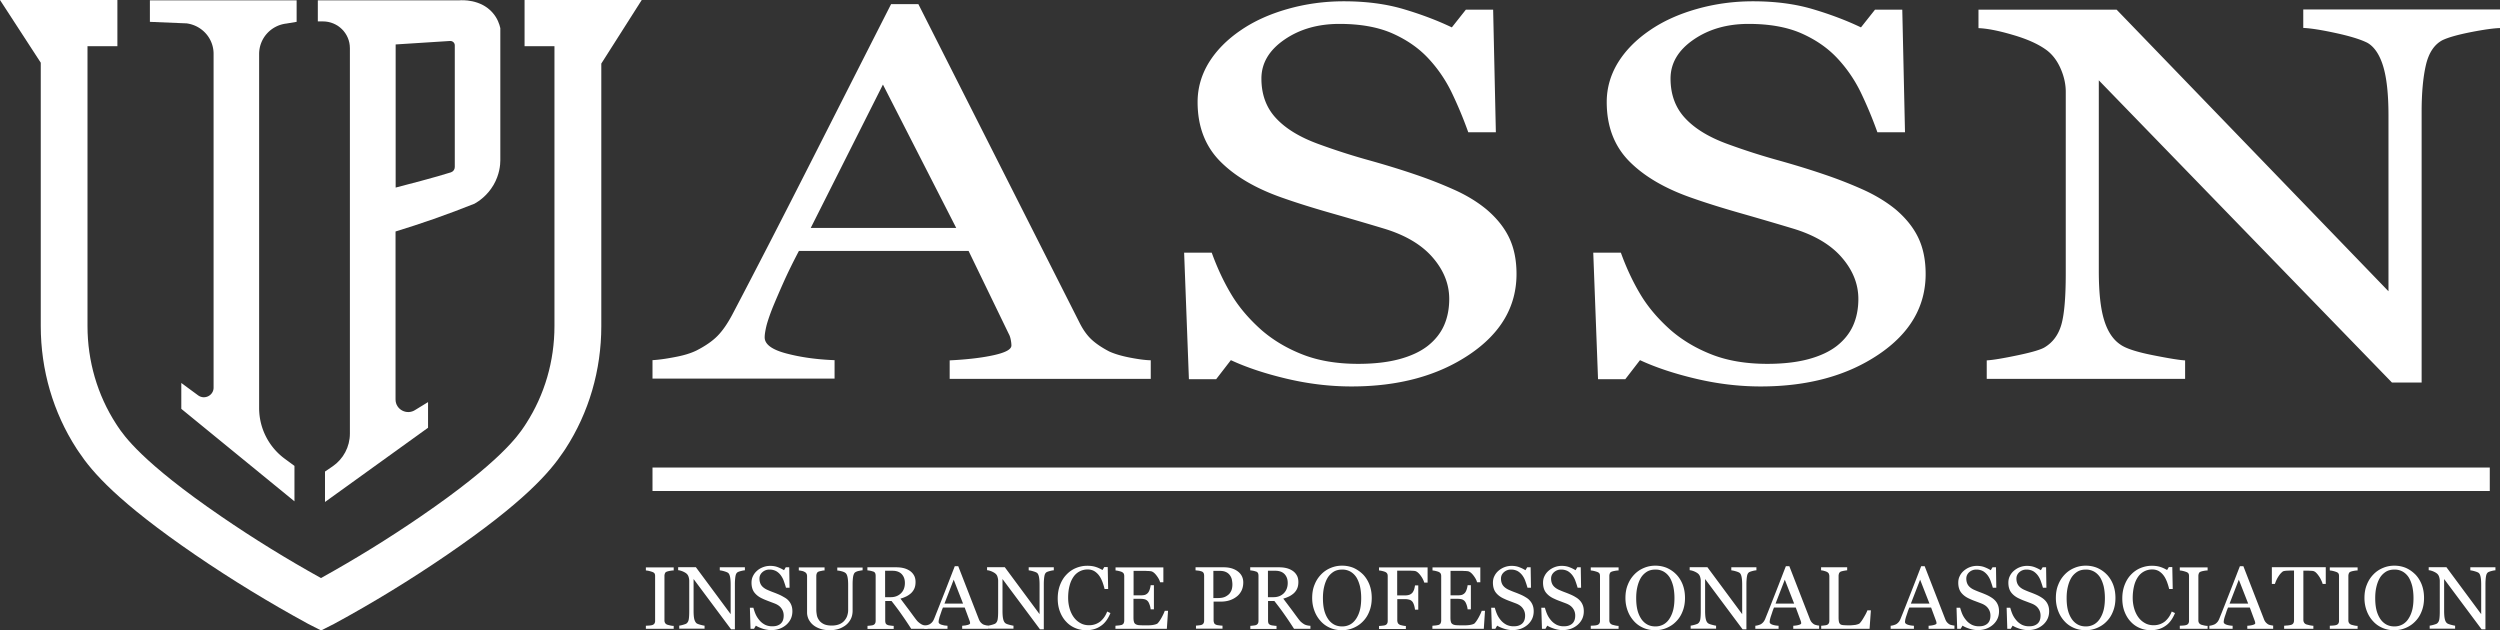 <svg width="230" height="58" fill="none" xmlns="http://www.w3.org/2000/svg"><rect width="100%" height="100%" fill="#333333" stroke="none"/><path d="M229.06 43.013H60.03v2.16h169.03v-2.16zm-123.19-8.159h-18.5v-1.7c1.63-.08 2.98-.24 4.06-.48 1.08-.24 1.62-.53 1.62-.89 0-.14-.02-.32-.06-.53-.04-.21-.1-.39-.19-.55l-3.69-7.618H73.5c-.59 1.12-1.06 2.09-1.43 2.92-.37.83-.7 1.6-.99 2.3-.27.689-.46 1.249-.57 1.679-.1.43-.16.78-.16 1.05 0 .64.66 1.13 1.98 1.48 1.32.35 2.8.56 4.45.62v1.699H60.03v-1.7c.54-.03 1.22-.12 2.04-.28.82-.15 1.48-.35 2.01-.61.84-.43 1.48-.88 1.94-1.35.46-.47.91-1.12 1.35-1.949 2.24-4.26 4.7-9.048 7.4-14.367 2.7-5.32 5.1-10.049 7.21-14.198h2.51l14.83 29.315c.31.62.67 1.13 1.07 1.51.4.38.95.76 1.66 1.13.48.22 1.11.41 1.88.56.77.15 1.42.24 1.94.25v1.709zm-17.9-13.888L81.23 7.78l-6.64 13.187h13.38zm48.79-1.699c.94.8 1.64 1.67 2.09 2.62.45.95.67 2.059.67 3.319 0 3-1.45 5.479-4.36 7.428-2.91 1.95-6.51 2.92-10.82 2.92-1.99 0-3.97-.24-5.96-.71-1.99-.47-3.7-1.04-5.14-1.71l-1.35 1.75h-2.51l-.44-11.638h2.54c.52 1.44 1.13 2.73 1.83 3.89.7 1.16 1.63 2.239 2.77 3.249 1.09.94 2.36 1.69 3.81 2.25 1.45.56 3.14.84 5.06.84 1.44 0 2.7-.14 3.78-.43 1.08-.29 1.95-.7 2.62-1.22.67-.53 1.17-1.15 1.49-1.86.32-.71.49-1.53.49-2.46 0-1.36-.5-2.63-1.51-3.8-1-1.169-2.5-2.069-4.48-2.669-1.36-.41-2.92-.87-4.67-1.37-1.76-.5-3.27-.97-4.55-1.42-2.51-.859-4.46-1.989-5.85-3.389-1.39-1.4-2.09-3.219-2.09-5.469 0-1.29.35-2.5 1.03-3.619.69-1.12 1.67-2.12 2.95-2.99 1.21-.83 2.64-1.48 4.3-1.95 1.65-.47 3.38-.709 5.17-.709 2.05 0 3.88.24 5.5.72s3.1 1.04 4.44 1.68l1.29-1.63h2.51l.25 11.278h-2.54a37.47 37.47 0 00-1.55-3.71c-.58-1.18-1.32-2.25-2.24-3.209-.9-.93-2-1.66-3.29-2.22-1.3-.55-2.88-.83-4.77-.83-1.99 0-3.68.49-5.08 1.46s-2.1 2.16-2.1 3.57c0 1.47.45 2.69 1.35 3.65.9.969 2.21 1.759 3.92 2.379 1.53.56 3.03 1.04 4.5 1.45 1.47.41 2.9.84 4.28 1.31 1.25.42 2.46.89 3.62 1.409 1.18.52 2.19 1.14 3.04 1.84zm37.64 0c.94.8 1.64 1.67 2.09 2.62.45.95.67 2.059.67 3.319 0 3-1.45 5.479-4.36 7.428-2.91 1.95-6.51 2.92-10.82 2.92-1.99 0-3.97-.24-5.96-.71-1.99-.47-3.7-1.04-5.14-1.71l-1.35 1.75h-2.51l-.44-11.638h2.54c.52 1.44 1.13 2.73 1.83 3.89.7 1.16 1.63 2.239 2.77 3.249 1.09.94 2.36 1.69 3.81 2.25 1.45.56 3.14.84 5.06.84 1.44 0 2.7-.14 3.78-.43 1.08-.29 1.95-.7 2.62-1.22.67-.53 1.17-1.15 1.49-1.86.32-.71.49-1.53.49-2.46 0-1.36-.5-2.63-1.51-3.8-1-1.169-2.5-2.069-4.48-2.669-1.36-.41-2.92-.87-4.67-1.37-1.76-.5-3.27-.97-4.55-1.42-2.51-.859-4.46-1.989-5.85-3.389-1.39-1.4-2.09-3.219-2.09-5.469 0-1.29.35-2.5 1.03-3.619.69-1.12 1.67-2.12 2.95-2.99 1.21-.83 2.64-1.48 4.3-1.95 1.65-.47 3.38-.709 5.17-.709 2.05 0 3.88.24 5.5.72s3.1 1.04 4.44 1.68L172.5.89h2.51l.25 11.278h-2.54a37.47 37.47 0 00-1.55-3.71c-.58-1.18-1.32-2.25-2.24-3.209-.9-.93-2-1.66-3.29-2.22-1.3-.55-2.88-.83-4.77-.83-1.99 0-3.68.49-5.08 1.46s-2.1 2.16-2.1 3.57c0 1.47.45 2.69 1.35 3.65.9.969 2.21 1.759 3.92 2.379 1.53.56 3.03 1.04 4.5 1.45 1.47.41 2.9.84 4.28 1.31 1.25.42 2.46.89 3.62 1.409 1.16.52 2.18 1.14 3.04 1.84zM230 2.58c-.59.02-1.48.14-2.7.38-1.21.24-2.08.49-2.6.74-.75.4-1.26 1.17-1.52 2.299-.26 1.13-.39 2.57-.39 4.31v24.885h-2.73L193.09 7.389v17.527c0 1.96.16 3.47.49 4.529.32 1.05.82 1.8 1.49 2.25.48.35 1.47.68 2.98.98 1.51.3 2.5.46 2.98.48v1.699h-18.25v-1.7c.56-.03 1.52-.19 2.85-.47 1.34-.28 2.17-.53 2.51-.75.73-.45 1.23-1.13 1.5-2.05.27-.919.41-2.489.41-4.708V8.449c0-.73-.17-1.47-.5-2.2-.33-.73-.78-1.3-1.35-1.7-.75-.53-1.77-.98-3.06-1.35-1.29-.38-2.33-.58-3.12-.61V.89h12.71l25.01 25.906V10.618c0-1.98-.17-3.5-.5-4.559-.33-1.06-.82-1.77-1.44-2.12-.59-.3-1.54-.6-2.87-.89-1.33-.29-2.34-.45-3.03-.48V.87H230v1.71zM61.98 57.85h-2.56v-.28c.07-.01.18-.01.31-.02.14-.01.23-.03.29-.05.09-.03.15-.08.19-.14a.44.44 0 00.06-.25v-4.1c0-.09-.01-.17-.04-.23s-.1-.12-.21-.16c-.08-.03-.18-.06-.3-.09s-.22-.04-.3-.049v-.28h2.56v.28c-.08 0-.18.01-.3.03-.12.02-.22.04-.3.07-.1.03-.17.08-.2.16-.03.07-.05.15-.05.24v4.1c0 .09.02.17.06.23.04.07.1.12.2.16.06.02.15.04.27.07.13.03.23.04.32.04v.269zm6.55-5.379c-.08 0-.19.02-.35.06-.16.04-.27.08-.33.12-.1.07-.16.19-.19.38s-.05.43-.05.72V57.9h-.35l-3.45-4.63v2.92c0 .33.02.58.06.75.04.17.11.3.19.38.06.06.19.11.38.16s.32.08.38.08v.28h-2.33v-.28c.07-.01.19-.03.36-.08.17-.05.28-.09.32-.13.09-.07.16-.19.19-.34.03-.15.05-.41.05-.78v-2.79c0-.12-.02-.24-.06-.37a.637.637 0 00-.17-.28c-.1-.09-.23-.16-.39-.23-.16-.06-.3-.099-.4-.099v-.28h1.63l3.2 4.32v-2.69c0-.33-.02-.58-.06-.76-.04-.18-.1-.29-.18-.35-.07-.05-.2-.1-.37-.15-.17-.05-.3-.07-.39-.08v-.28h2.31v.28zm4.01 2.779c.12.13.21.28.27.44.06.16.09.34.09.55 0 .5-.19.91-.56 1.24-.37.32-.83.49-1.38.49-.25 0-.51-.04-.76-.12-.25-.08-.47-.17-.66-.29l-.17.29h-.32l-.06-1.94h.32c.07.24.14.46.23.65s.21.37.36.54c.14.16.3.28.49.38.19.09.4.14.65.14.18 0 .35-.02.48-.07.14-.05.25-.12.33-.2.09-.09.15-.19.19-.31.04-.12.06-.26.06-.41 0-.23-.06-.44-.19-.63-.13-.2-.32-.34-.57-.45-.17-.07-.37-.14-.6-.23-.23-.09-.42-.16-.58-.24-.32-.14-.57-.33-.75-.56-.18-.23-.27-.54-.27-.91 0-.22.04-.42.13-.6.09-.19.21-.35.38-.5.15-.139.34-.249.55-.329.21-.08.43-.12.66-.12.26 0 .5.04.7.12.21.08.4.17.57.28l.16-.27h.32l.03 1.88h-.33c-.06-.22-.13-.42-.2-.62s-.17-.38-.29-.54c-.11-.15-.26-.28-.42-.37a1.28 1.28 0 00-.61-.14.95.95 0 00-.65.24c-.18.16-.27.36-.27.59 0 .24.06.45.17.61.11.16.28.29.5.4.2.09.39.17.58.24a9 9 0 01.55.22c.16.07.31.15.46.24.17.09.3.19.41.31zm6.82-2.779c-.08 0-.18.02-.33.05a.95.95 0 00-.35.13c-.09.06-.15.19-.19.38-.03.19-.05.43-.05.7v2.46c0 .31-.07.59-.2.82-.13.23-.3.42-.52.57-.21.139-.43.249-.67.309-.23.06-.46.09-.67.09-.34 0-.65-.04-.91-.13-.27-.09-.49-.21-.67-.36-.18-.15-.31-.33-.41-.52-.09-.2-.14-.4-.14-.61v-3.35c0-.09-.02-.17-.05-.23a.404.404 0 00-.19-.17.79.79 0 00-.26-.09c-.11-.02-.19-.039-.26-.039v-.28h2.37v.28c-.08 0-.17.01-.28.04-.11.02-.2.04-.25.06a.29.29 0 00-.18.16c-.03.07-.05.16-.05.24v3.13c0 .15.02.31.05.48.03.17.1.32.2.46.1.15.25.27.43.36.18.09.43.14.74.14.29 0 .54-.05.74-.14.2-.09.36-.22.47-.37.11-.14.19-.29.23-.45.05-.16.07-.32.07-.47V53.8c0-.3-.02-.54-.06-.72-.04-.19-.11-.31-.19-.37-.09-.07-.22-.12-.38-.16a1.71 1.71 0 00-.37-.06v-.28h2.33v.26zm6 5.379h-1.53c-.34-.53-.65-.99-.92-1.37-.27-.39-.57-.78-.89-1.19h-.58v1.8c0 .09.01.17.04.25.03.07.09.12.19.16.05.02.13.04.25.05.12.02.22.03.3.03v.28h-2.41v-.28c.06-.01.16-.01.28-.03.12-.01.21-.03.25-.05.08-.03.14-.09.17-.15.04-.07.05-.15.05-.26v-4.1c0-.09-.01-.18-.04-.25a.284.284 0 00-.19-.16c-.07-.02-.15-.05-.26-.07-.11-.02-.2-.03-.27-.039v-.28h2.63c.24 0 .47.02.68.07.21.05.4.13.57.24.17.11.3.25.4.42.1.17.15.38.15.62 0 .22-.03.41-.1.58-.07.17-.17.31-.3.44-.12.11-.26.21-.43.3-.17.08-.35.16-.56.21.28.37.51.68.7.93.19.25.41.56.68.92.12.16.22.28.32.35.09.08.19.14.28.19.07.03.16.06.26.08.1.02.19.03.26.03v.279h.02zm-2.11-4.22c0-.34-.1-.61-.3-.82-.2-.2-.48-.3-.84-.3h-.68v2.43h.53c.37 0 .68-.12.92-.35.25-.24.37-.56.37-.96z" fill="#fff"/><path d="M88.52 57.85v-.28c.21-.01.38-.04.52-.08s.21-.09.21-.15c0-.02 0-.05-.01-.09-.01-.03-.01-.06-.02-.09l-.47-1.27h-2c-.08.19-.14.35-.18.49-.05.14-.09.27-.13.38-.03.11-.06.21-.07.28-.01.07-.02.13-.02.18 0 .11.08.19.25.25.17.06.36.09.57.1v.28h-2.14v-.28c.07-.01.16-.02.26-.05.1-.03.19-.06.26-.1.11-.07.19-.15.25-.23.06-.08.12-.19.17-.33.29-.71.6-1.51.95-2.4.35-.89.65-1.68.92-2.369h.32l1.9 4.89c.04.1.09.19.14.25.05.06.12.13.21.19.06.04.14.07.24.09.1.03.18.04.25.04v.299h-2.38zm.08-2.32l-.86-2.2-.85 2.2h1.71z" fill="#fff"/><path d="M96.94 52.471c-.07 0-.19.02-.34.06-.16.04-.27.08-.33.12-.1.07-.16.19-.19.38s-.05.43-.05.72V57.9h-.35l-3.45-4.63v2.92c0 .33.02.58.06.75.04.18.1.3.19.38.06.06.19.11.38.16s.32.08.38.08v.28H90.9v-.28c.07-.01.19-.03.37-.08.17-.05.28-.09.32-.13.09-.07.16-.19.19-.34.03-.15.05-.41.05-.78v-2.79c0-.12-.02-.24-.06-.37a.583.583 0 00-.17-.28c-.1-.09-.23-.16-.39-.23-.16-.06-.3-.099-.4-.099v-.28h1.63l3.2 4.32v-2.69c0-.33-.02-.58-.06-.76-.04-.18-.1-.29-.18-.35-.07-.05-.2-.1-.37-.15-.17-.05-.3-.07-.39-.08v-.28h2.31v.28h-.01zm2.96 5.509c-.34 0-.67-.07-.98-.2-.31-.13-.59-.32-.83-.58-.24-.25-.43-.56-.57-.92-.14-.36-.21-.77-.21-1.22 0-.45.07-.86.21-1.23.14-.37.33-.69.58-.95.24-.26.53-.469.86-.609.33-.14.69-.22 1.06-.22.28 0 .53.03.76.1.23.07.44.17.65.29l.16-.27h.32l.04 2.02h-.33c-.04-.2-.11-.41-.19-.64-.09-.23-.19-.43-.3-.58-.13-.18-.28-.32-.46-.43-.18-.1-.38-.15-.61-.15a1.556 1.556 0 00-1.3.68c-.15.22-.28.49-.36.82-.09.33-.13.7-.13 1.11 0 .36.05.69.14 1 .09.3.22.57.39.8.17.23.37.4.61.53.23.13.5.19.78.19a1.643 1.643 0 001.07-.37c.13-.12.25-.25.35-.4.1-.15.18-.31.25-.49l.3.14c-.23.56-.53.96-.91 1.2-.37.259-.82.379-1.35.379zm7.56-1.8l-.11 1.67h-4.73v-.28c.08-.01.19-.02.32-.03.13-.02.22-.04.26-.05.09-.04.15-.09.18-.16.03-.06.05-.15.05-.24v-4.07c0-.09-.01-.17-.04-.23-.03-.07-.09-.12-.18-.17-.07-.03-.17-.06-.29-.09-.12-.03-.22-.04-.29-.049v-.28h4.4v1.37h-.3c-.05-.2-.17-.42-.35-.65-.18-.23-.35-.35-.51-.37-.08-.01-.18-.02-.3-.02-.12-.01-.25-.01-.39-.01h-.89v2.25h.64c.21 0 .36-.02.45-.06.09-.04.18-.1.25-.19.06-.08.11-.18.15-.31.04-.13.07-.25.08-.37h.3v2.22h-.3a1.69 1.69 0 00-.09-.41c-.05-.14-.1-.25-.15-.31a.587.587 0 00-.28-.2c-.11-.03-.25-.05-.42-.05h-.64v1.7c0 .17.01.3.04.4.02.1.07.17.14.22.07.05.16.08.28.1.12.01.29.02.51.02h.35c.14 0 .27-.01.36-.02.1-.01.21-.03.32-.06.11-.03.19-.07.23-.11.12-.13.25-.32.39-.58.14-.26.22-.45.26-.57h.3v-.01zm6.92-2.6c0 .3-.06.56-.17.78-.12.23-.28.42-.48.56-.2.15-.43.26-.67.33-.24.07-.5.1-.77.1h-.64v1.72c0 .09.02.17.05.25.03.07.09.12.19.16.05.02.13.04.25.05.12.02.23.03.33.03v.28h-2.44v-.28c.06-.01.16-.01.28-.03.12-.01.21-.03.25-.05.08-.03.14-.09.17-.15.04-.07.05-.15.05-.26v-4.08c0-.09-.01-.18-.04-.25a.324.324 0 00-.19-.17c-.1-.03-.2-.06-.3-.07-.1-.01-.19-.02-.26-.029v-.28h2.6c.53 0 .96.13 1.29.38.33.25.5.59.5 1.01zm-1.22.97c.09-.13.15-.26.18-.4s.04-.26.04-.37c0-.15-.02-.31-.05-.46-.03-.15-.1-.29-.19-.41a.89.89 0 00-.37-.29c-.15-.07-.34-.1-.57-.1h-.57v2.5h.41c.29 0 .52-.04.7-.13.19-.1.33-.21.42-.34zm7.42 3.3h-1.53c-.34-.53-.65-.99-.92-1.37-.27-.39-.57-.78-.89-1.19h-.58v1.8c0 .09.01.17.04.25.03.07.09.12.19.16.05.02.13.04.25.05.12.02.22.03.3.03v.28h-2.41v-.28c.06-.01.16-.01.28-.03.12-.01.21-.03.25-.05.08-.03.14-.09.17-.15.04-.07.05-.15.05-.26v-4.1c0-.09-.01-.18-.04-.25a.284.284 0 00-.19-.16c-.07-.02-.15-.05-.26-.07-.11-.02-.2-.03-.27-.039v-.28h2.63c.24 0 .47.02.68.07.21.05.4.13.57.24.17.11.3.25.4.42.1.17.15.38.15.62 0 .22-.03.41-.1.58-.07.17-.17.31-.3.44-.12.11-.26.21-.43.3-.17.08-.35.16-.56.21.28.37.51.68.7.93.19.25.41.56.68.92.12.16.22.28.32.35.09.08.19.14.28.19.07.03.16.06.26.08.1.02.19.03.26.03v.279h.02zm-2.11-4.22c0-.34-.1-.61-.3-.82-.2-.2-.48-.3-.84-.3h-.68v2.43h.53c.37 0 .68-.12.92-.35.24-.24.37-.56.37-.96zm6.93-.78c.25.26.45.58.59.94.14.37.21.78.21 1.22 0 .45-.07.86-.22 1.23-.14.37-.34.68-.6.94-.25.26-.54.45-.87.59-.33.14-.68.21-1.05.21-.4 0-.76-.07-1.1-.22-.34-.15-.62-.35-.86-.62a2.85 2.85 0 01-.57-.94c-.14-.37-.21-.76-.21-1.18 0-.46.07-.87.22-1.23.14-.36.34-.67.6-.94.25-.26.54-.459.88-.599.33-.14.68-.21 1.05-.21.38 0 .73.07 1.07.21.32.15.61.35.86.6zm-.6 4.02c.15-.24.26-.52.33-.82.07-.31.1-.65.1-1.03 0-.39-.04-.75-.11-1.07-.08-.32-.19-.6-.33-.83-.15-.23-.33-.4-.55-.53a1.48 1.48 0 00-.76-.189c-.32 0-.59.07-.82.22-.22.15-.41.34-.55.59-.13.23-.23.51-.3.82-.07.31-.1.64-.1.99 0 .38.03.73.1 1.04.07.31.18.58.33.82.14.23.33.42.55.55.22.13.48.2.79.2.29 0 .54-.07.77-.2.22-.13.4-.32.55-.56zm6.23-3.27c-.06-.21-.17-.43-.35-.67-.18-.24-.35-.37-.51-.4-.08-.01-.18-.02-.29-.02-.11-.01-.24-.01-.39-.01h-.95v2.28h.66c.2 0 .35-.02.46-.06.11-.04.2-.1.28-.19.05-.06.1-.15.15-.27.04-.12.07-.26.09-.4h.3v2.23h-.3a2.35 2.35 0 00-.08-.4c-.05-.15-.1-.26-.15-.32a.554.554 0 00-.3-.2 1.44 1.44 0 00-.44-.05h-.66v1.95c0 .09.02.17.05.24.03.07.1.12.18.17.04.02.13.04.26.07.13.03.24.04.3.04v.28h-2.47v-.28c.08-.01.19-.01.32-.03.13-.01.22-.03.26-.05.08-.03.14-.09.17-.15.04-.07.05-.15.05-.25v-4.09c0-.09-.01-.17-.04-.23-.03-.07-.09-.12-.18-.17-.07-.03-.17-.06-.29-.09-.12-.03-.22-.04-.29-.049v-.28h4.47v1.4h-.31zm5.59 2.58l-.11 1.67h-4.73v-.28c.08-.01.19-.02.32-.03.13-.02.22-.04.26-.05.09-.04.15-.09.18-.16s.05-.15.05-.24v-4.07c0-.09-.01-.17-.04-.23-.03-.07-.09-.12-.18-.17-.07-.03-.17-.06-.29-.09-.12-.03-.22-.04-.29-.049v-.28h4.4v1.37h-.3c-.05-.2-.17-.42-.35-.65-.18-.23-.35-.35-.51-.37-.08-.01-.18-.02-.3-.02-.12-.01-.25-.01-.39-.01h-.89v2.25h.64c.21 0 .36-.02.45-.06.09-.04.18-.1.25-.19.06-.08.11-.18.15-.31.04-.13.07-.25.08-.37h.3v2.22h-.3a1.69 1.69 0 00-.09-.41c-.05-.14-.1-.25-.15-.31a.587.587 0 00-.28-.2c-.11-.03-.25-.05-.42-.05h-.64v1.7c0 .17.01.3.04.4.02.1.07.17.14.22.07.05.16.08.28.1.12.01.29.02.51.02h.35c.15 0 .27-.01.36-.02.1-.01.21-.03.32-.06.11-.03.19-.07.23-.11.12-.13.25-.32.39-.58.14-.26.22-.45.26-.57h.3v-.01zm4.12-.93c.12.13.21.28.27.44.06.16.09.34.09.55 0 .5-.19.91-.56 1.24-.37.32-.83.49-1.38.49-.25 0-.51-.04-.76-.12-.25-.08-.47-.17-.66-.29l-.17.29h-.32l-.06-1.94h.33c.07.24.14.46.23.65s.21.37.36.54c.14.16.3.28.49.38.19.09.4.14.65.14.18 0 .35-.02.48-.07.14-.05.25-.12.33-.2a.81.81 0 00.19-.31c.04-.12.06-.26.06-.41 0-.23-.06-.44-.19-.63-.13-.2-.32-.34-.57-.45-.17-.07-.37-.14-.6-.23-.22-.08-.42-.16-.58-.24-.32-.14-.57-.33-.75-.56-.18-.23-.27-.54-.27-.91 0-.22.04-.42.13-.6.09-.19.21-.35.38-.5a1.838 1.838 0 011.21-.45c.26.001.5.041.7.121.21.08.4.17.57.28l.16-.27h.32l.03 1.88h-.32c-.06-.22-.13-.42-.2-.62s-.17-.38-.29-.54c-.12-.15-.26-.28-.42-.37a1.28 1.28 0 00-.61-.14.95.95 0 00-.65.24c-.18.16-.27.36-.27.59 0 .24.06.45.17.61.11.16.28.29.5.4.2.09.39.17.58.24a9 9 0 01.55.22c.16.07.32.15.46.24.16.09.29.19.39.31zm4.61 0c.12.13.21.28.27.44.06.16.09.34.09.55 0 .5-.19.91-.56 1.24-.37.32-.83.49-1.38.49-.25 0-.51-.04-.76-.12-.25-.08-.47-.17-.66-.29l-.17.29h-.32l-.06-1.94h.33c.07.24.14.46.23.65s.21.37.36.54c.14.16.3.28.49.38.19.09.4.14.65.14.18 0 .35-.02.48-.07.14-.05.25-.12.33-.2a.81.81 0 00.19-.31c.04-.12.06-.26.06-.41 0-.23-.06-.44-.19-.63-.13-.2-.32-.34-.57-.45-.17-.07-.37-.14-.6-.23-.22-.08-.42-.16-.58-.24-.32-.14-.57-.33-.75-.56-.18-.23-.27-.54-.27-.91 0-.22.04-.42.13-.6.09-.19.21-.35.38-.5a1.838 1.838 0 011.21-.45c.26.001.5.041.7.121.21.08.4.17.57.28l.16-.27h.32l.03 1.88h-.32c-.06-.22-.13-.42-.2-.62s-.17-.38-.29-.54c-.12-.15-.26-.28-.42-.37a1.28 1.28 0 00-.61-.14.95.95 0 00-.65.24c-.18.16-.27.36-.27.59 0 .24.06.45.17.61.11.16.28.29.5.4.2.09.39.17.58.24a9 9 0 01.55.22c.16.07.32.15.46.24.16.09.28.19.39.31zm3.56 2.6h-2.56v-.28c.07-.01.18-.01.31-.02.14-.01.23-.03.29-.05.09-.03.15-.08.19-.14a.44.44 0 00.06-.25v-4.1c0-.09-.01-.17-.04-.23s-.1-.12-.21-.16c-.08-.03-.18-.06-.3-.09s-.22-.04-.3-.049v-.28h2.56v.28c-.08 0-.18.01-.3.03-.11.02-.22.04-.3.07-.1.03-.17.08-.2.16-.03.07-.05.15-.05.24v4.1c0 .09.02.17.06.23.04.07.11.12.2.16.06.02.15.04.27.07.13.03.23.04.32.04v.269zm5.31-5c.25.26.45.58.59.94.14.37.21.78.21 1.22 0 .45-.07.86-.22 1.23-.14.37-.34.68-.6.94-.25.26-.54.45-.87.59-.33.14-.68.21-1.05.21-.4 0-.76-.07-1.1-.22-.34-.15-.62-.35-.86-.62a2.85 2.85 0 01-.57-.94c-.14-.37-.21-.76-.21-1.18 0-.46.07-.87.22-1.23.14-.36.34-.67.6-.94.25-.26.54-.459.88-.599.33-.14.68-.21 1.05-.21.38 0 .73.07 1.07.21.33.15.62.35.86.6zm-.6 4.02c.15-.24.26-.52.33-.82.07-.31.1-.65.1-1.03 0-.39-.04-.75-.11-1.07-.08-.32-.19-.6-.33-.83-.15-.23-.33-.4-.55-.53a1.48 1.48 0 00-.76-.189c-.32 0-.59.07-.82.22-.22.15-.41.34-.55.59-.13.23-.23.51-.3.82-.07.31-.1.64-.1.99 0 .38.03.73.1 1.04.07.31.18.58.33.82.14.23.33.42.55.55.22.13.48.2.79.2.29 0 .54-.07.77-.2.22-.13.41-.32.55-.56zm7.96-4.399c-.07 0-.19.02-.34.06-.16.04-.27.08-.33.12-.1.07-.16.19-.19.38s-.05.43-.05.72V57.9h-.35l-3.45-4.63v2.92c0 .33.02.58.06.75.04.18.1.3.19.38.06.06.19.11.38.16s.32.08.38.08v.28h-2.34v-.28c.07-.01.19-.03.37-.08.17-.05.28-.09.32-.13.09-.07.16-.19.19-.34.03-.15.05-.41.05-.78v-2.79c0-.12-.02-.24-.06-.37a.637.637 0 00-.17-.28c-.1-.09-.23-.16-.39-.23-.16-.06-.3-.099-.4-.099v-.28h1.63l3.2 4.32v-2.69c0-.33-.02-.58-.06-.76-.04-.18-.1-.29-.18-.35-.07-.05-.2-.1-.37-.15-.17-.05-.3-.07-.39-.08v-.28h2.31v.28h-.01zm3.4 5.379v-.28c.21-.01.38-.04.52-.08s.21-.09.21-.15c0-.02 0-.05-.01-.09-.01-.03-.01-.06-.02-.09l-.47-1.27h-2c-.08.19-.14.35-.18.49-.05.14-.09.27-.13.38-.03.11-.06.21-.07.28-.01.07-.02.13-.02.18 0 .11.08.19.25.25.17.06.36.09.57.1v.28h-2.14v-.28c.07-.01.16-.02.26-.05.1-.03.19-.06.26-.1.11-.07.19-.15.25-.23.06-.08.12-.19.17-.33.29-.71.6-1.51.95-2.4.35-.89.65-1.68.92-2.369h.32l1.9 4.89c.04.1.09.19.14.25.05.06.12.13.21.19.06.04.14.07.24.09.1.03.18.04.25.04v.299h-2.38zm.08-2.32l-.86-2.2-.85 2.2h1.71zm7.06.63l-.12 1.69h-4.45v-.28c.06-.01.16-.01.28-.03.12-.01.21-.03.25-.05.08-.03.14-.09.17-.15.04-.07.05-.15.05-.26v-4.06c0-.09-.02-.17-.05-.24-.03-.07-.09-.12-.18-.17a1.52 1.52 0 00-.26-.09 1.11 1.11 0 00-.27-.049v-.28h2.4v.28c-.08 0-.17.02-.29.04-.12.02-.21.05-.26.06-.09.03-.15.09-.19.16-.03.08-.05.16-.05.25v3.8c0 .18.01.31.03.41.02.1.06.17.12.23.06.05.15.08.27.09.12.01.29.02.51.02.1 0 .2 0 .31-.01l.3-.03c.09-.02.18-.04.26-.07.08-.03.14-.06.17-.11.11-.12.24-.31.38-.56.15-.25.25-.45.3-.6h.32v.01zm5.31 1.69v-.28c.21-.01.38-.04.52-.08s.21-.09.21-.15c0-.02 0-.05-.01-.09-.01-.03-.01-.06-.02-.09l-.47-1.27h-2c-.08.19-.14.35-.18.49-.05.14-.09.27-.13.38-.03.11-.06.21-.07.28-.01.07-.02.13-.02.18 0 .11.08.19.25.25.17.06.36.09.57.1v.28h-2.14v-.28c.07-.01.16-.02.26-.05.1-.03.19-.06.26-.1.11-.07.19-.15.25-.23.06-.08.12-.19.17-.33.29-.71.6-1.51.95-2.4.35-.89.65-1.68.92-2.369h.32l1.9 4.89c.04.1.09.19.14.25.05.06.12.13.21.19.06.04.14.07.24.09.1.02.18.04.25.04v.299h-2.38zm.08-2.32l-.86-2.2-.85 2.2h1.71zm6.04-.28c.12.13.21.28.27.44.06.16.09.34.09.55 0 .5-.19.91-.56 1.24-.37.32-.83.49-1.38.49-.25 0-.51-.04-.76-.12-.25-.08-.47-.17-.66-.29l-.17.29h-.32l-.06-1.94h.33c.07.24.14.46.23.65s.21.37.36.54c.14.16.3.28.49.38.19.09.4.14.65.14.18 0 .35-.02.48-.07a.97.97 0 00.33-.2c.09-.09.15-.19.19-.31.04-.12.06-.26.06-.41 0-.23-.06-.44-.19-.63-.13-.2-.32-.34-.57-.45-.17-.07-.37-.14-.6-.23-.22-.08-.42-.16-.58-.24-.32-.14-.57-.33-.75-.56-.18-.23-.27-.54-.27-.91 0-.22.04-.42.13-.6.09-.19.21-.35.38-.5a1.838 1.838 0 011.21-.45c.26.001.5.041.7.121.21.08.4.17.57.28l.16-.27h.32l.03 1.88h-.32c-.06-.22-.13-.42-.2-.62s-.17-.38-.29-.54c-.12-.15-.26-.28-.42-.37a1.28 1.28 0 00-.61-.14.95.95 0 00-.65.24c-.18.16-.27.36-.27.59 0 .24.06.45.17.61.11.16.28.29.5.4.2.09.39.17.58.24a9 9 0 01.55.22c.16.07.32.15.46.24.15.09.28.19.39.31zm4.61 0c.12.13.21.28.27.44.06.16.09.34.09.55 0 .5-.19.91-.56 1.24-.37.32-.83.49-1.38.49-.25 0-.51-.04-.76-.12-.25-.08-.47-.17-.66-.29l-.17.29h-.32l-.06-1.94h.33c.07.24.14.46.23.65s.21.37.36.54c.14.16.3.28.49.38.19.09.4.14.65.14.18 0 .35-.02.48-.07a.97.97 0 00.33-.2c.09-.09.15-.19.19-.31.04-.12.06-.26.06-.41 0-.23-.06-.44-.19-.63-.13-.2-.32-.34-.57-.45-.17-.07-.37-.14-.6-.23-.22-.08-.42-.16-.58-.24-.32-.14-.57-.33-.75-.56-.18-.23-.27-.54-.27-.91 0-.22.04-.42.13-.6.09-.19.21-.35.38-.5a1.838 1.838 0 011.21-.45c.26.001.5.041.7.121.21.08.4.17.57.28l.16-.27h.32l.03 1.88h-.32c-.06-.22-.13-.42-.2-.62s-.17-.38-.29-.54c-.12-.15-.26-.28-.42-.37a1.28 1.28 0 00-.61-.14.95.95 0 00-.65.24c-.18.16-.27.36-.27.59 0 .24.06.45.17.61.11.16.28.29.5.4.2.09.39.17.58.24a9 9 0 01.55.22c.16.07.32.15.46.24.15.09.28.19.39.31zm5.66-2.4c.25.26.45.58.59.94.14.37.21.78.21 1.22 0 .45-.07.86-.22 1.23-.14.37-.34.68-.6.94-.25.26-.54.45-.87.59-.33.14-.68.21-1.05.21-.4 0-.76-.07-1.1-.22-.34-.15-.62-.35-.86-.62a2.85 2.85 0 01-.57-.94c-.14-.37-.21-.76-.21-1.18 0-.46.07-.87.22-1.23.14-.36.34-.67.6-.94.25-.26.54-.459.88-.599.33-.14.68-.21 1.05-.21.38 0 .73.07 1.07.21.33.15.62.35.86.6zm-.6 4.02c.15-.24.26-.52.33-.82.07-.31.1-.65.1-1.03 0-.39-.04-.75-.11-1.07-.08-.32-.19-.6-.33-.83-.15-.23-.33-.4-.55-.53a1.48 1.48 0 00-.76-.189c-.32 0-.59.07-.82.22-.22.15-.41.34-.55.59-.13.23-.23.51-.3.82-.07.31-.1.64-.1.99 0 .38.03.73.1 1.04.07.31.18.58.33.82.14.23.33.42.55.55.22.13.48.2.79.2.29 0 .54-.07.77-.2.22-.13.41-.32.55-.56zm4.62 1.11c-.34 0-.67-.07-.98-.2-.31-.13-.59-.32-.83-.58-.24-.25-.43-.56-.57-.92-.14-.36-.21-.77-.21-1.22 0-.45.07-.86.21-1.23.14-.37.33-.69.58-.95.24-.26.53-.469.86-.609.33-.14.69-.22 1.06-.22.28 0 .53.03.76.1.23.07.44.17.65.29l.16-.27h.32l.04 2.02h-.33c-.04-.2-.11-.41-.19-.64-.09-.23-.19-.43-.3-.58-.13-.18-.28-.32-.46-.43-.18-.1-.38-.15-.61-.15a1.556 1.556 0 00-1.3.68c-.15.22-.28.49-.36.82-.08.33-.13.7-.13 1.11 0 .36.05.69.14 1 .09.3.22.57.39.8.17.23.37.4.61.53.23.13.5.19.78.19a1.643 1.643 0 001.07-.37c.13-.12.25-.25.35-.4.1-.15.18-.31.25-.49l.3.14c-.23.56-.53.96-.91 1.2-.37.259-.82.379-1.35.379zm5.26-.13h-2.56v-.28c.07-.01.18-.01.31-.02.14-.01.23-.03.29-.05.09-.03.15-.08.19-.14a.44.44 0 00.06-.25v-4.1c0-.09-.01-.17-.04-.23s-.1-.12-.21-.16c-.08-.03-.18-.06-.3-.09s-.22-.04-.3-.049v-.28h2.56v.28c-.08 0-.18.01-.3.03-.11.02-.22.04-.3.07-.1.03-.17.08-.2.16-.03.07-.05.15-.05.24v4.1c0 .09.02.17.06.23.04.07.11.12.2.16.06.02.15.04.27.07.13.03.23.04.32.04v.269zm3.65 0v-.28c.21-.01.38-.04.52-.08s.21-.09.21-.15c0-.02 0-.05-.01-.09-.01-.03-.01-.06-.02-.09l-.47-1.27h-2c-.08.19-.14.35-.18.49-.05.14-.09.27-.13.38-.03.11-.06.21-.07.28-.01.07-.02.13-.02.18 0 .11.08.19.25.25.17.06.36.09.57.1v.28h-2.14v-.28c.07-.01.16-.02.26-.05.1-.03.19-.06.26-.1.11-.07.19-.15.25-.23.06-.08.12-.19.17-.33.29-.71.6-1.51.95-2.4.35-.89.65-1.68.92-2.369h.32l1.9 4.89c.04.1.09.19.14.25.05.06.12.13.21.19.06.04.14.07.24.09.1.02.18.04.25.04v.299h-2.38zm.08-2.32l-.86-2.2-.85 2.2h1.71zm6.85-1.81c-.02-.1-.07-.21-.13-.34-.06-.13-.13-.26-.21-.37-.08-.12-.17-.23-.26-.32a.578.578 0 00-.28-.16c-.08-.01-.19-.02-.31-.02-.13-.01-.24-.01-.35-.01h-.23v4.53c0 .09.02.17.06.24.04.07.1.13.2.17.05.02.15.04.3.08.15.03.27.05.36.05v.28h-2.69v-.28c.08-.01.19-.02.34-.03.15-.02.26-.04.32-.06.09-.03.15-.08.19-.15.04-.06.06-.15.06-.26v-4.58h-.23c-.08 0-.19 0-.31.01-.12 0-.24.01-.35.03-.09.01-.18.06-.27.16-.1.09-.18.2-.26.32-.08.12-.15.25-.21.38s-.1.25-.13.33h-.28v-1.539h4.96v1.54h-.29zm3.22 4.13h-2.56v-.28c.07-.01.18-.01.31-.02.14-.01.23-.03.29-.05.09-.03.15-.08.19-.14a.44.44 0 00.06-.25v-4.1c0-.09-.01-.17-.04-.23s-.1-.12-.21-.16c-.08-.03-.18-.06-.3-.09s-.22-.04-.3-.049v-.28h2.56v.28c-.08 0-.18.01-.3.03-.11.02-.22.04-.3.07-.1.03-.17.08-.2.16-.03.07-.05.15-.05.24v4.1c0 .09.02.17.06.23.04.07.11.12.2.16.06.02.15.04.27.07.13.03.23.04.32.04v.269zm5.31-5c.25.26.45.58.59.94.14.37.21.78.21 1.22 0 .45-.07.86-.22 1.23-.14.37-.34.68-.6.94-.25.26-.54.45-.87.59-.33.14-.68.21-1.05.21-.4 0-.76-.07-1.1-.22-.34-.15-.62-.35-.86-.62a2.85 2.85 0 01-.57-.94c-.14-.37-.21-.76-.21-1.18 0-.46.07-.87.22-1.23.14-.36.34-.67.6-.94.25-.26.54-.459.88-.599.33-.14.68-.21 1.05-.21.38 0 .73.07 1.07.21.33.15.61.35.86.6zm-.6 4.02c.15-.24.26-.52.33-.82.07-.31.1-.65.1-1.03 0-.39-.04-.75-.11-1.07-.08-.32-.19-.6-.33-.83-.15-.23-.33-.4-.55-.53a1.48 1.48 0 00-.76-.189c-.32 0-.59.07-.82.22-.22.15-.41.34-.55.59-.13.23-.23.51-.3.82-.07.31-.1.64-.1.99 0 .38.03.73.1 1.04.07.31.18.58.33.82.14.23.33.42.55.55.22.13.48.2.79.2.29 0 .54-.07.77-.2.22-.13.41-.32.55-.56zm7.96-4.399c-.07 0-.19.02-.34.06-.16.04-.27.08-.33.12-.1.07-.16.19-.19.38s-.05.43-.05.72V57.9h-.35l-3.45-4.63v2.92c0 .33.02.58.06.75.04.18.1.3.19.38.06.06.19.11.38.16s.32.08.38.08v.28h-2.34v-.28c.07-.01.19-.03.37-.08.17-.05.28-.09.32-.13.09-.07.16-.19.19-.34.03-.15.05-.41.05-.78v-2.79c0-.12-.02-.24-.06-.37a.637.637 0 00-.17-.28c-.1-.09-.23-.16-.39-.23-.16-.06-.3-.099-.4-.099v-.28h1.63l3.2 4.32v-2.69c0-.33-.02-.58-.06-.76-.04-.18-.1-.29-.18-.35-.07-.05-.2-.1-.37-.15-.17-.05-.3-.07-.39-.08v-.28h2.31v.28h-.01zM27.29 2.01V.03h-13.5v1.98l3.38.14c1.42.19 2.48 1.38 2.48 2.8v30.714c0 .72-.83 1.14-1.42.71l-1.55-1.14v2.38l10.41 8.508v-3.26l-.87-.64a5.792 5.792 0 01-2.38-4.678V4.968c0-1.43 1.07-2.63 2.5-2.8l.95-.16z" fill="#fff"/><path d="M48.26 0v4.25h2.75v25.745c0 3.24-.91 6.339-2.62 8.988l-.17.26c-.54.8-2.17 3.25-9.57 8.309-2.92 2-5.98 3.89-9.12 5.629-3.14-1.74-6.2-3.63-9.12-5.63-7.4-5.058-9.03-7.508-9.57-8.308l-.17-.26c-1.71-2.65-2.62-5.759-2.62-8.988V4.249h2.75V0H0l3.75 5.769v24.226c0 4.05 1.14 7.948 3.3 11.288.07.1.14.21.21.31 1.22 1.83 3.55 4.559 10.71 9.458 3.32 2.27 6.81 4.4 10.39 6.35l1.18.599.97-.49.2-.1c3.58-1.94 7.07-4.08 10.39-6.349 7.16-4.899 9.48-7.629 10.71-9.458.07-.1.14-.21.21-.31 2.16-3.33 3.3-7.239 3.3-11.288V5.849L59.04 0H48.26z" fill="#fff"/><path d="M45.32 1.17C44.22-.09 42.49.01 42.26.03H29.24v1.94h.47c1.37 0 2.48 1.1 2.48 2.46v35.463c0 1.21-.6 2.34-1.6 3.02l-.69.47v2.799l9.48-6.829v-2.36l-1.16.71c-.78.53-1.83-.02-1.83-.95V21.297c1.14-.35 2.31-.73 3.51-1.15 1.31-.46 2.56-.93 3.76-1.41.37-.21 1.17-.73 1.75-1.729.55-.95.62-1.85.62-2.27V2.59c-.08-.36-.26-.91-.71-1.42zm-3.48 14.197c0 .22-.14.42-.36.49-1.27.41-4.29 1.2-5.08 1.4V4.089l5.01-.32c.23-.01.43.17.43.4v11.198z" fill="#fff"/></svg>